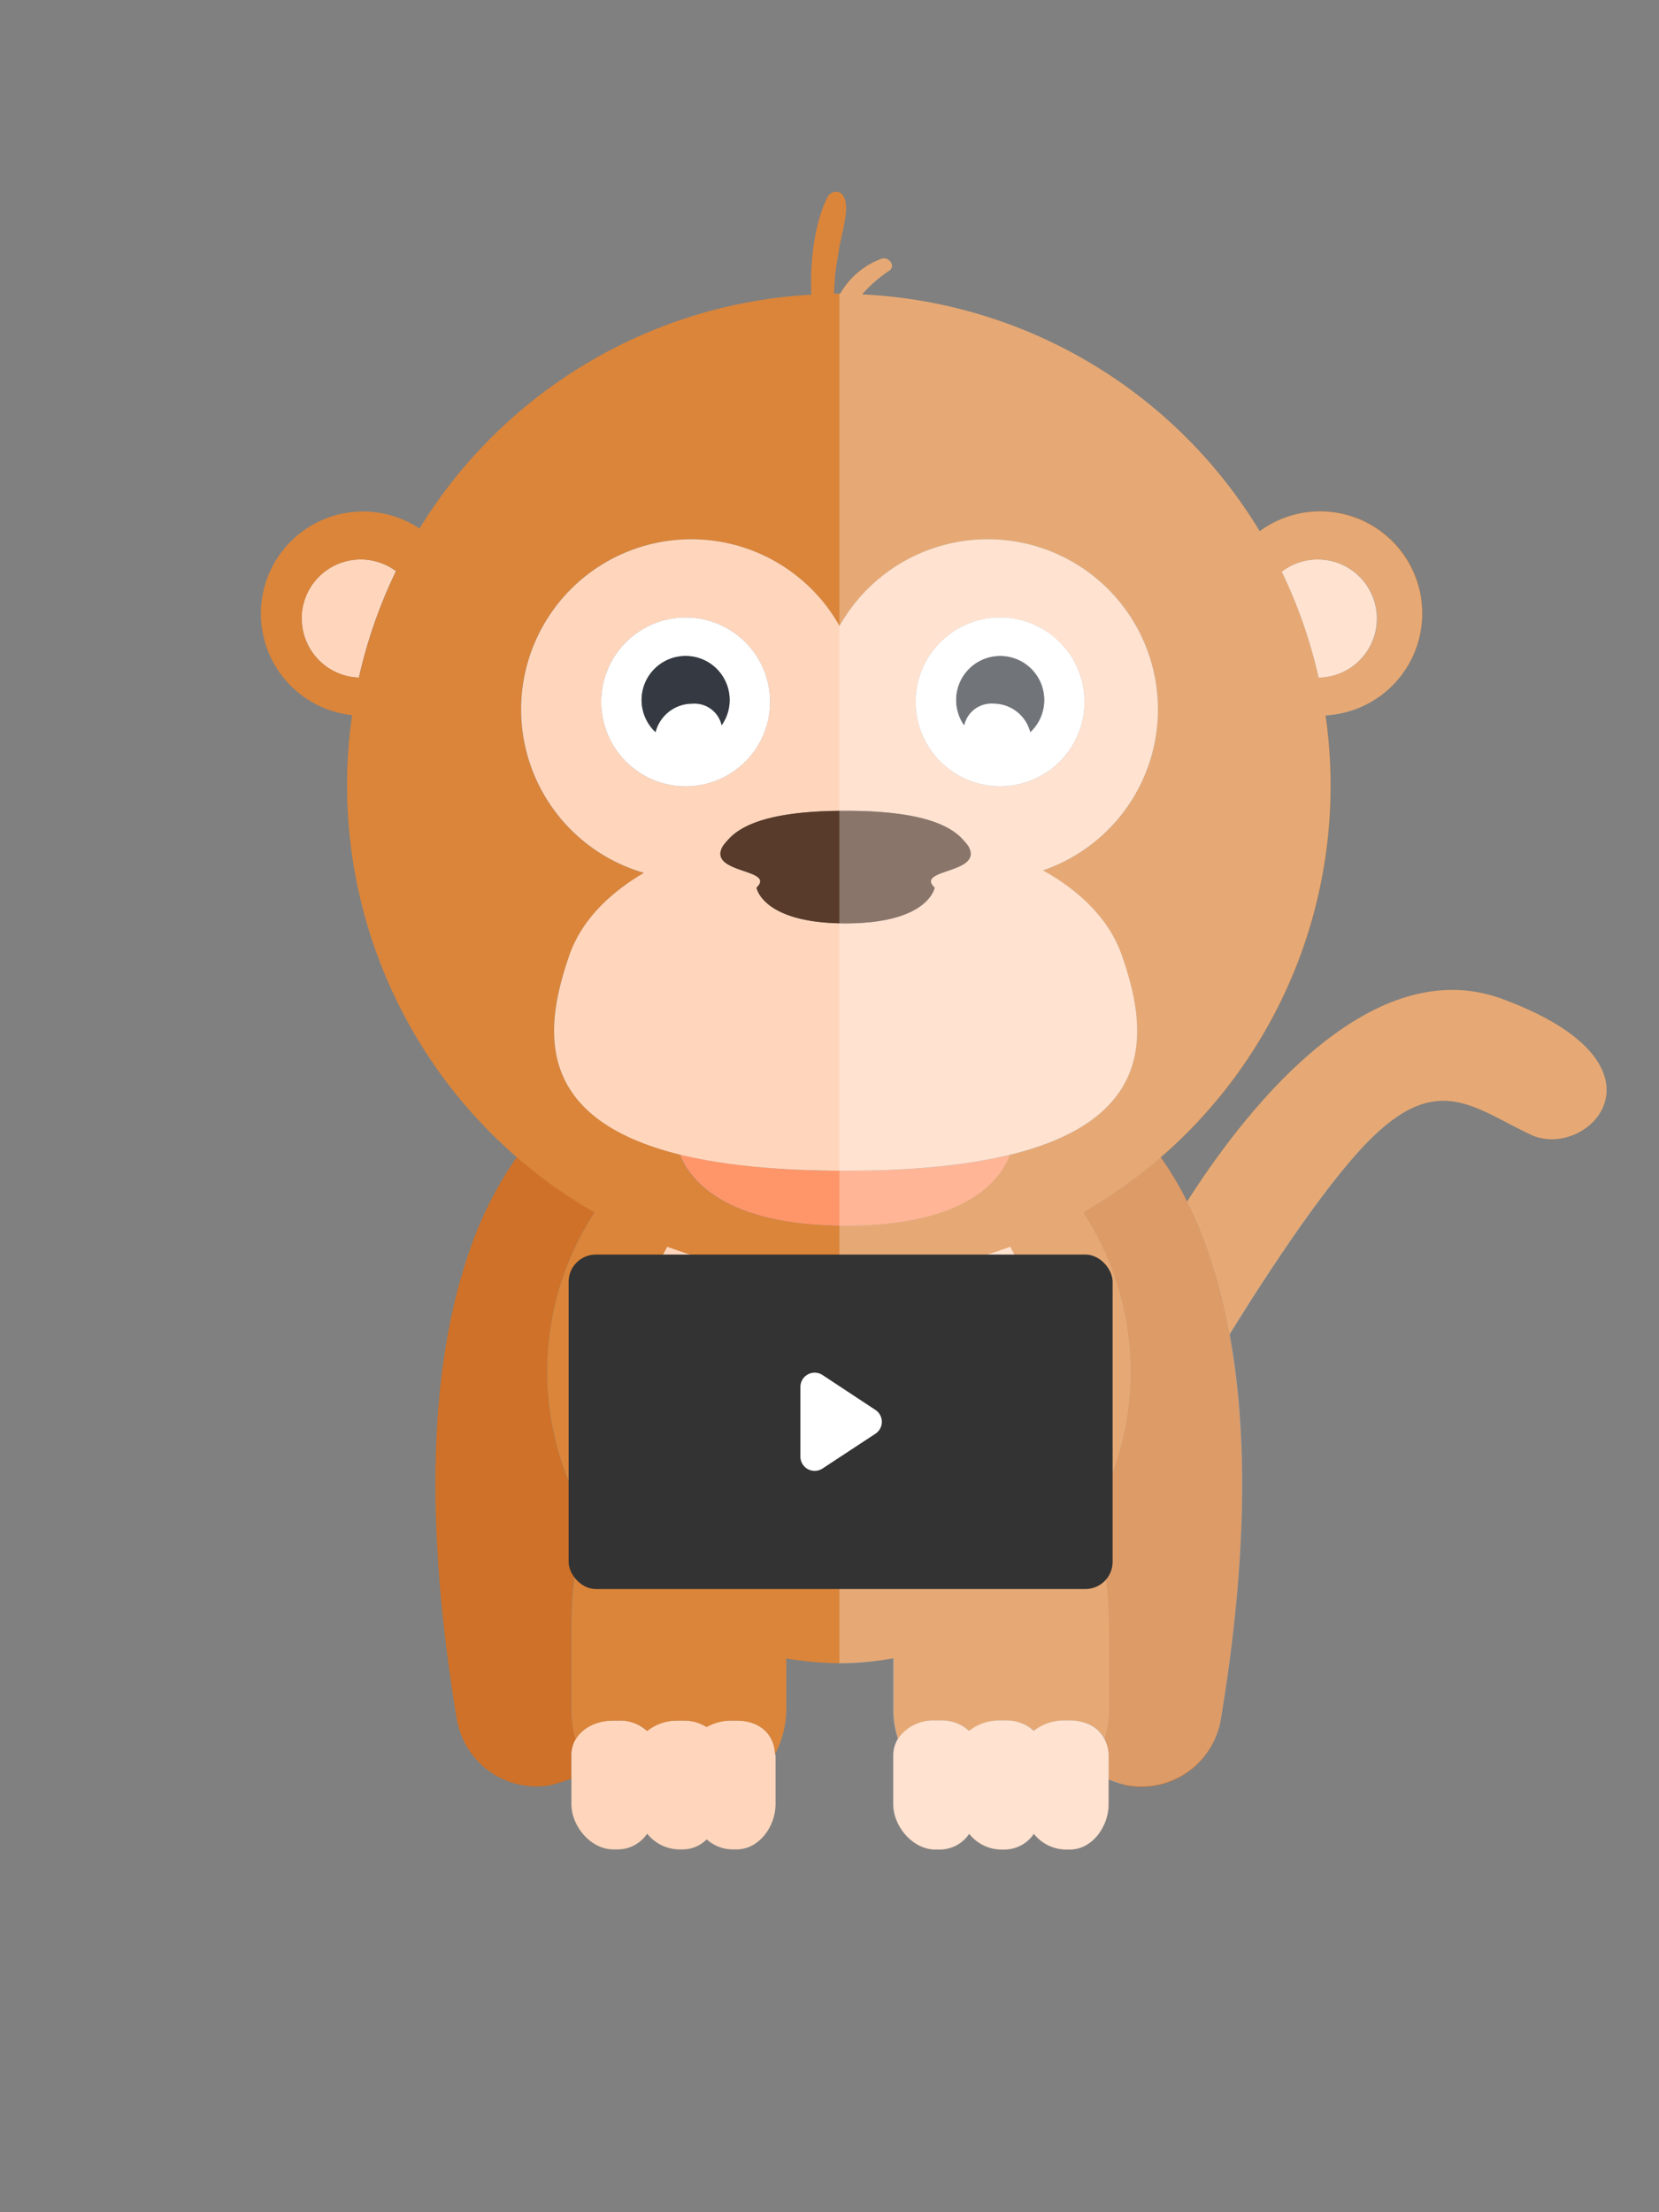 <svg xmlns="http://www.w3.org/2000/svg" viewBox="0 0 349 465.33"><rect x="0" y="0" width="349" height="465.33" fill="#808080" stroke="none"/><defs><style>.cls-1{isolation:isolate;}.cls-2{fill:#db853a;}.cls-3{fill:#ffd6bc;}.cls-4{fill:#cf7128;}.cls-5{fill:#ff9669;}.cls-6{fill:#583b2b;}.cls-7,.cls-9{fill:#fff;}.cls-8{fill:#353a42;}.cls-9{opacity:0.3;mix-blend-mode:soft-light;}.cls-10{fill:#333;}</style></defs><title>8</title><g class="cls-1"><g id="Layer_1" data-name="Layer 1"><path class="cls-2" d="M316,210.12c-28.18-10.35-54.69,24.43-66.27,42.63a89.33,89.33,0,0,1,4.68,11.3,117.74,117.74,0,0,1,4.23,16.63c7.6-12.29,20.13-31.55,29.47-40.89C302.44,225.47,310,233,322,238.66S353.7,224,316,210.12Z"/><path class="cls-3" d="M63.49,130.12a12.43,12.43,0,0,0,12,12.41,103.06,103.06,0,0,1,7.8-22.39,12.42,12.42,0,0,0-19.84,10Z"/><path class="cls-3" d="M289.63,130.12a12.43,12.43,0,0,0-20-9.86,102.74,102.74,0,0,1,7.75,22.28A12.42,12.42,0,0,0,289.63,130.12Z"/><path class="cls-4" d="M121.08,365.93a21.34,21.34,0,0,1-.92-6.17v-16.1a91.32,91.32,0,0,1,3-24.77A61.24,61.24,0,0,1,125.06,255a104.14,104.14,0,0,1-16.34-11.61,79,79,0,0,0-10.25,20.62c-8.27,24.42-9.08,57.24-2.38,97.58a17,17,0,0,0,16.71,14.18,17.41,17.41,0,0,0,2.86-.23,45.71,45.71,0,0,0,4.5-1.39v-4.85A6.58,6.58,0,0,1,121.08,365.93Z"/><path class="cls-4" d="M249.74,252.75a70.35,70.35,0,0,0-5.56-9.32A103.86,103.86,0,0,1,227.85,255,61.56,61.56,0,0,1,230,318.57a92,92,0,0,1,3.21,25.09v16.1a22.33,22.33,0,0,1-.84,6,7.8,7.8,0,0,1,.84,3.59v5c2.27.59,2.65,1,4.14,1.29a16.26,16.26,0,0,0,2.77.23,16.94,16.94,0,0,0,16.69-14.18c5.28-31.81,5.87-58.93,1.84-80.95a117.74,117.74,0,0,0-4.23-16.63A90.79,90.79,0,0,0,249.74,252.75Z"/><path class="cls-3" d="M155,361.9h-1.15a10.63,10.63,0,0,0-5.24,1.35,9,9,0,0,0-4.91-1.35h-1.15a10.09,10.09,0,0,0-6.46,2.19,8.35,8.35,0,0,0-6-2.19H129c-3.38,0-6.45,1.46-7.94,4a6.64,6.64,0,0,0-.85,3.41v10.19c0,4.68,4.11,9.51,8.79,9.51h1.14a7.44,7.44,0,0,0,6-3.31,8.75,8.75,0,0,0,6.46,3.31h1.15a7,7,0,0,0,4.91-2.11,8.21,8.21,0,0,0,5.24,2.11H155c4.68,0,8.15-4.83,8.15-9.51V369.34c0-.14-.09-.27-.1-.41C162.82,364.51,159.51,361.9,155,361.9Z"/><path class="cls-2" d="M196.79,361.9h1.15a8.38,8.38,0,0,1,6,2.19,10,10,0,0,1,6.45-2.19h1.15a8.34,8.34,0,0,1,6,2.19,10.09,10.09,0,0,1,6.46-2.19h1.14c3.3,0,6,1.4,7.24,3.85a22.4,22.4,0,0,0,.91-6v-16.1A92,92,0,0,0,230,318.57,61.41,61.41,0,0,0,227.86,255a103.33,103.33,0,0,0,51-104.54A21.47,21.47,0,1,0,265,111.74a103.43,103.43,0,0,0-83.65-49.81,28.6,28.6,0,0,1,5.71-5c1.5-1-.19-3.06-1.66-2.49a16.62,16.62,0,0,0-8.64,7.33h-.31l-1,0c.05-1.16.11-2.33.2-3.5.16-2.1.64-4.19.92-6.27.14-1,1.45-5.78,1.42-8.3,0-2.77-1.42-3.24-1.42-3.24A2.06,2.06,0,0,0,174,41.63c-2.68,5.48-3.59,13.15-3.33,20.35a103.39,103.39,0,0,0-82.42,49.2,21.48,21.48,0,1,0-14.18,39.25,103.58,103.58,0,0,0,51,104.61,61.09,61.09,0,0,0-1.85,63.85,91.32,91.32,0,0,0-3,24.77v16.1a21.63,21.63,0,0,0,.85,6.17c1.49-2.57,4.56-4,7.94-4h1.14a8.35,8.35,0,0,1,6,2.19,10.09,10.09,0,0,1,6.46-2.19h1.15a9,9,0,0,1,4.91,1.35,10.63,10.63,0,0,1,5.24-1.35H155c4.54,0,7.85,2.61,8.05,7a20.35,20.35,0,0,0,2.36-9.17V348.85a69.93,69.93,0,0,0,11.19,1A68.79,68.79,0,0,0,188,348.81v10.95a18.86,18.86,0,0,0,.95,6A9,9,0,0,1,196.79,361.9Zm80.4-244.22a12.43,12.43,0,0,1,.18,24.86,102.74,102.74,0,0,0-7.75-22.28A12.4,12.4,0,0,1,277.19,117.68ZM75.53,142.53a12.43,12.43,0,1,1,7.8-22.39A103.06,103.06,0,0,0,75.53,142.53ZM119.75,201c2.53-7.26,8.25-13,15.71-17.38a35.8,35.8,0,1,1,41.15-51.93,35.8,35.8,0,1,1,42.79,51.41c7.91,4.41,14,10.36,16.61,17.9,5.08,14.61,8.21,34.21-23.62,41.94-1.89,5.1-8.88,14.89-34.51,14.89-25.79,0-32.94-9.91-34.92-15C111.56,235,114.7,215.53,119.75,201Zm56.7,123a41.37,41.37,0,0,1-36.07-61.7,103.75,103.75,0,0,0,72.13,0A41.37,41.37,0,0,1,176.45,324Z"/><path class="cls-3" d="M232.31,365.75c-1.27-2.45-3.94-3.85-7.24-3.85h-1.14a10.09,10.09,0,0,0-6.46,2.19,8.34,8.34,0,0,0-6-2.19h-1.15a10,10,0,0,0-6.45,2.19,8.38,8.38,0,0,0-6-2.19h-1.15a9,9,0,0,0-7.84,3.88,6.62,6.62,0,0,0-.95,3.56v10.19c0,4.68,4.11,9.51,8.79,9.51h1.15a7.47,7.47,0,0,0,6-3.31,8.72,8.72,0,0,0,6.45,3.31h1.15a7.44,7.44,0,0,0,6-3.31,8.75,8.75,0,0,0,6.46,3.31h1.14c4.68,0,8.15-4.83,8.15-9.51V369.34A7.69,7.69,0,0,0,232.31,365.75Z"/><path class="cls-3" d="M217.85,282.54a41.1,41.1,0,0,0-5.34-20.29,103.75,103.75,0,0,1-72.13,0,41.4,41.4,0,1,0,77.47,20.29Z"/><path class="cls-5" d="M143,242.83c2,5.07,9.13,15,34.92,15,25.63,0,32.62-9.79,34.51-14.89-8.67,2.11-19.95,3.34-34.51,3.34C163.1,246.26,151.7,245,143,242.83Z"/><path class="cls-3" d="M177.88,246.26c14.56,0,25.84-1.23,34.51-3.34,31.83-7.73,28.7-27.33,23.62-41.94-2.63-7.54-8.7-13.49-16.61-17.9a35.79,35.79,0,1,0-42.79-51.41,35.79,35.79,0,1,0-41.15,51.93C128,188,122.28,193.72,119.75,201c-5,14.55-8.19,34.05,23.21,41.85C151.7,245,163.1,246.26,177.88,246.26Zm32.49-116.37a17.76,17.76,0,1,1-17.75,17.76A17.76,17.76,0,0,1,210.37,129.89Zm-32.49,40.66c11.15,0,20.75,1.47,24.81,6.2a9.35,9.35,0,0,1,1.06,1.31c3.19,5.78-11.37,4.62-7.13,8.66,0,0-1.22,7.51-18.74,7.51s-18.74-7.51-18.74-7.51c4.24-4-10.32-2.88-7.13-8.66a9.35,9.35,0,0,1,1.06-1.31C157.13,172,166.73,170.55,177.88,170.55Zm-51.4-22.9a17.76,17.76,0,1,1,17.75,17.75A17.76,17.76,0,0,1,126.48,147.65Z"/><path class="cls-6" d="M153.07,176.75a9.35,9.35,0,0,0-1.06,1.31c-3.19,5.78,11.37,4.62,7.13,8.66,0,0,1.22,7.51,18.74,7.51s18.74-7.51,18.74-7.51c-4.24-4,10.32-2.88,7.13-8.66a9.35,9.35,0,0,0-1.06-1.31c-4.06-4.73-13.66-6.2-24.81-6.2S157.13,172,153.07,176.75Z"/><path class="cls-7" d="M162,147.65a17.76,17.76,0,1,0-17.76,17.75A17.76,17.76,0,0,0,162,147.65ZM137.9,154a9.26,9.26,0,1,1,13.91-1.43,5.85,5.85,0,0,0-6.15-4.54A8,8,0,0,0,137.9,154Z"/><path class="cls-8" d="M151.81,152.55a9.15,9.15,0,0,0,1.68-5.3A9.26,9.26,0,1,0,137.9,154a8,8,0,0,1,7.76-6A5.85,5.85,0,0,1,151.81,152.55Z"/><path class="cls-7" d="M210.37,165.4a17.76,17.76,0,1,0-17.75-17.75A17.76,17.76,0,0,0,210.37,165.4Zm0-27.41a9.25,9.25,0,0,1,6.34,16,8,8,0,0,0-7.76-6,5.87,5.87,0,0,0-6.16,4.54A9.25,9.25,0,0,1,210.37,138Z"/><path class="cls-8" d="M209,148a8,8,0,0,1,7.76,6,9.26,9.26,0,1,0-13.92-1.43A5.87,5.87,0,0,1,209,148Z"/><path class="cls-9" d="M316,210.12c-28.18-10.35-54.69,24.43-66.27,42.64a70.51,70.51,0,0,0-5.56-9.33,103.38,103.38,0,0,0,34.66-92.93A21.47,21.47,0,1,0,265,111.74a103.4,103.4,0,0,0-83.64-49.81,28.6,28.6,0,0,1,5.71-5c1.5-1-.19-3.06-1.66-2.49a16.62,16.62,0,0,0-8.64,7.33h-.2V349.89a62,62,0,0,0,11.31-1.08v10.95a19.2,19.2,0,0,0,1,6,6.75,6.75,0,0,0-1,3.56v10.19c0,4.68,4.24,9.51,8.92,9.51h1.15a7.47,7.47,0,0,0,6-3.31,8.72,8.72,0,0,0,6.45,3.31h1.15a7.44,7.44,0,0,0,6-3.31,8.75,8.75,0,0,0,6.46,3.31h1.14c4.68,0,8-4.83,8-9.51v-5.24a17.1,17.1,0,0,0,4.2,1.29,16.61,16.61,0,0,0,2.8.23,17,17,0,0,0,16.7-14.18c5.28-31.81,5.88-58.93,1.85-80.95,7.6-12.29,20.13-31.55,29.47-40.89C302.44,225.47,310,233,322,238.66S353.7,224,316,210.12Z"/><rect class="cls-10" x="119.62" y="263.89" width="114.44" height="70.36" rx="5.73" ry="5.73"/><path class="cls-7" d="M184.21,301.55,173,308.92a3,3,0,0,1-4.62-2.48V291.69a3,3,0,0,1,4.62-2.48l11.17,7.37A3,3,0,0,1,184.21,301.55Z"/></g></g></svg>